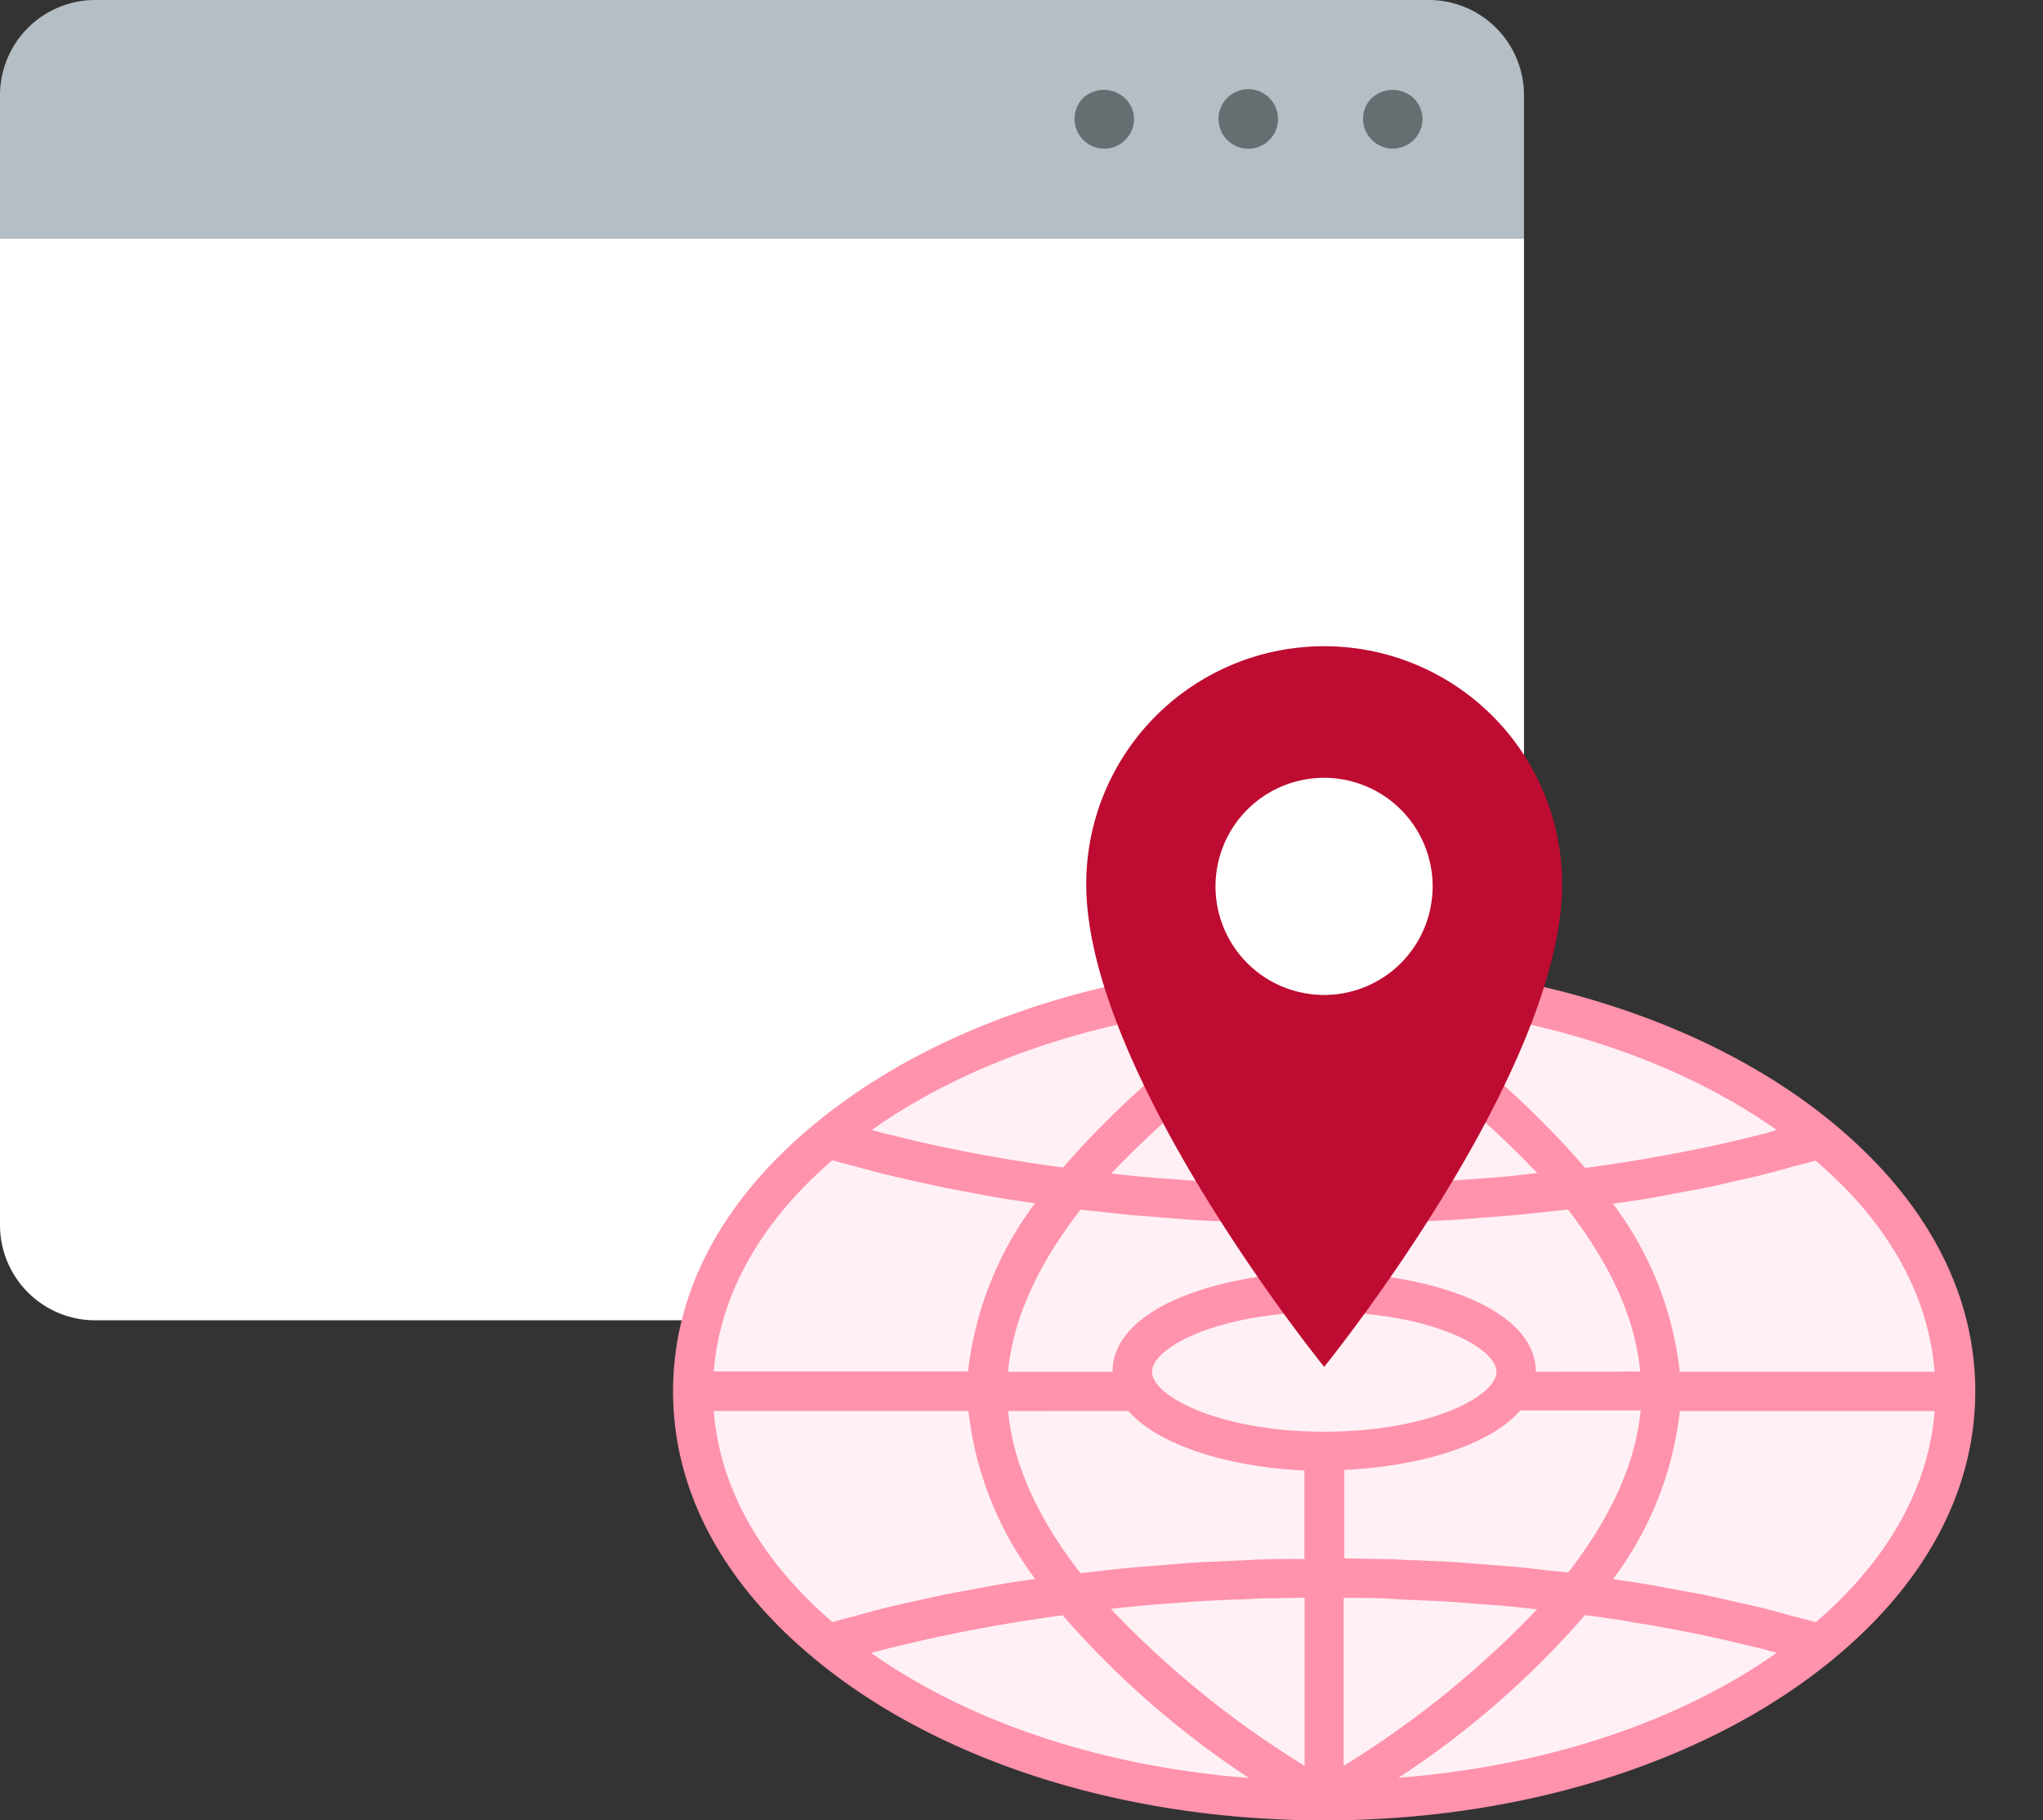 <svg id="Group_60" data-name="Group 60" xmlns="http://www.w3.org/2000/svg" xmlns:xlink="http://www.w3.org/1999/xlink" width="144.71" height="128.93" viewBox="0 0 144.71 128.93">
  <rect x="0" y="0" width="144.71" height="128.93" fill="#333333" stroke="none"/>
  <defs>
    <clipPath id="clip-path">
      <rect id="Rectangle_113" data-name="Rectangle 113" width="101.83" height="83.158" rx="6.88" transform="translate(0 0)" fill="#d5d7fd"/>
    </clipPath>
  </defs>
  <g id="Слой_2" data-name="Слой 2" transform="translate(0)">
    <g id="layer_1" data-name="layer 1" transform="translate(0)">
      <path id="Path_240" data-name="Path 240" d="M0,22.8V92.7a6.747,6.747,0,0,0,6.747,6.747H101.2a6.747,6.747,0,0,0,6.747-6.747V22.8Z" transform="translate(0 -5.933)" fill="#fff"/>
      <path id="Path_241" data-name="Path 241" d="M101.2,0H6.747A6.747,6.747,0,0,0,0,6.747v10.12H107.948V6.747A6.747,6.747,0,0,0,101.2,0Z" transform="translate(0 0)" fill="#b4bec4"/>
      <path id="Path_242" data-name="Path 242" d="M134.09,9.186a2.175,2.175,0,0,0-2.959,0,2.027,2.027,0,0,0-.621,1.48,2.1,2.1,0,0,0,.621,1.48,2.1,2.1,0,0,0,3.588-1.5,2.108,2.108,0,0,0-.629-1.457Z" transform="translate(-33.962 -2.239)" fill="#676e72"/>
      <path id="Path_243" data-name="Path 243" d="M118.778,8.54a2.108,2.108,0,1,0,2.108,2.108,2.108,2.108,0,0,0-2.108-2.108Z" transform="translate(-30.36 -2.222)" fill="#676e72"/>
      <path id="Path_244" data-name="Path 244" d="M103.487,9.185a2.108,2.108,0,0,0,2.981,2.981,2.108,2.108,0,0,0,.629-1.48,2.034,2.034,0,0,0-.629-1.48,2.168,2.168,0,0,0-2.981-.022Z" transform="translate(-26.772 -2.238)" fill="#676e72"/>
    </g>
  </g>
  <g id="Mask_Group_17" data-name="Mask Group 17" transform="translate(42.879 45.772)" clip-path="url(#clip-path)">
    <g id="Слой_2-2" data-name="Слой 2" transform="translate(4.795 0)">
      <g id="layer_1-2" data-name="layer 1" transform="translate(0 0)">
        <path id="Path_229" data-name="Path 229" d="M91.365,61.133c0-16.012-20.055-28.992-44.753-28.992S1.889,45.121,1.889,61.133,21.944,90.125,46.611,90.125,91.365,77.146,91.365,61.133Z" transform="translate(-0.492 -8.364)" fill="#fff0f5"/>
        <path id="Path_230" data-name="Path 230" d="M92.239,60.641c0-6.994-3.491-13.562-10.084-19h0c-8.774-7.239-21.935-11.394-36.023-11.394S18.9,34.407,10.1,41.652C3.485,47.079,0,53.622,0,60.641s3.485,13.568,10.084,19h0c8.774,7.239,21.935,11.394,36.03,11.394s27.237-4.155,36.036-11.4C88.755,74.2,92.239,67.636,92.239,60.641Zm-2.883-1.379H71.307a24.185,24.185,0,0,0-4.738-11.908h.05c.746-.113,1.5-.213,2.231-.332s1.4-.257,2.106-.389,1.467-.263,2.187-.407,1.341-.3,2.005-.451,1.448-.313,2.156-.5,1.253-.332,1.88-.508,1.172-.3,1.742-.464C86.066,48.684,88.93,53.823,89.357,59.263Zm-21.64,17.7c.627.094,1.253.2,1.88.307.758.138,1.51.276,2.256.426.627.119,1.2.238,1.786.37.746.163,1.479.332,2.206.508.57.132,1.147.269,1.7.414l.627.182C71.138,84.118,61.7,87.214,51.39,88.016A63.839,63.839,0,0,0,64.6,76.491l.8.107c.783.113,1.554.213,2.319.351ZM14.721,78.992q.84-.219,1.692-.414,1.09-.263,2.2-.508c.627-.132,1.21-.251,1.817-.376.733-.144,1.467-.282,2.212-.414q.94-.169,1.88-.32c.627-.1,1.485-.232,2.231-.338l.846-.113a64.3,64.3,0,0,0,13.2,11.525c-10.3-.8-19.741-3.9-26.773-8.862ZM24.5,44.334c-.627-.094-1.216-.194-1.817-.307-.771-.132-1.535-.276-2.294-.426l-1.761-.363c-.752-.163-1.492-.338-2.225-.514-.564-.138-1.134-.269-1.692-.414l-.627-.182c7.013-4.957,16.451-8.06,26.748-8.862A64.668,64.668,0,0,0,27.625,44.792l-.758-.1C26.077,44.579,25.288,44.466,24.5,44.334Zm53.014-1.993c-.558.144-1.122.276-1.686.414-.733.175-1.473.351-2.225.514l-1.767.363c-.758.15-1.517.288-2.287.426-.627.113-1.21.213-1.824.307-.777.132-1.561.244-2.35.357l-.771.1A63.009,63.009,0,0,0,51.39,33.267c10.3.8,19.735,3.9,26.773,8.862ZM59.243,45.412c-.852.075-1.711.138-2.57.2-.589.044-1.184.094-1.78.125-.934.063-1.88.1-2.826.138l-1.554.069c-1,0-2,.038-3,.044V34.081A68.819,68.819,0,0,1,61.23,45.2h-.144ZM52.262,75.419c.871.038,1.742.069,2.607.119.627.038,1.253.094,1.88.144.821.056,1.642.119,2.457.188.627.063,1.253.138,1.918.207h.088A68.819,68.819,0,0,1,47.5,87.176V75.269c.984,0,1.974,0,2.964.044C51.077,75.357,51.666,75.394,52.262,75.419Zm-21.214.627c.664-.069,1.329-.144,2-.207.783-.069,1.573-.132,2.356-.188.664-.05,1.322-.107,1.987-.144.834-.05,1.673-.081,2.507-.119.627,0,1.253-.063,1.88-.081.984,0,1.974-.038,2.958-.044V87.17a67.75,67.75,0,0,1-13.712-11.1Zm2.877-16.783c0-1.73,4.75-4.237,12.2-4.237s12.2,2.507,12.2,4.237-4.75,4.243-12.2,4.243S33.924,60.974,33.924,59.263Zm6.267-13.368c-.953-.038-1.88-.075-2.845-.138-.589-.031-1.178-.081-1.761-.125-.865-.063-1.73-.125-2.582-.207-.627-.056-1.222-.125-1.83-.188h-.15A68.568,68.568,0,0,1,44.728,34.144V46.052c-1,0-2,0-3-.044ZM30.12,47.907c.727.075,1.448.169,2.181.238s1.567.125,2.356.188,1.473.125,2.219.175,1.611.075,2.413.113,1.467.081,2.206.107c.909,0,1.817,0,2.726.038h.5v3.459c-6.825.307-13.593,2.745-13.593,7.038h-7.4c.382-4.1,2.425-8,5.133-11.481Zm2.137,14.132c2.193,2.507,7.307,3.986,12.465,4.212v6.267h-.157c-1.022,0-2.049,0-3.071.044l-2.212.107c-.8.038-1.611.063-2.407.113s-1.523.119-2.288.182-1.529.107-2.281.182-1.523.169-2.281.251c-.389.044-.777.081-1.166.132-2.707-3.485-4.744-7.37-5.127-11.488ZM61.869,73.32c-.627-.069-1.253-.15-1.88-.213-.884-.081-1.774-.144-2.664-.213-.627-.044-1.253-.107-1.918-.15-.928-.056-1.88-.088-2.8-.132-.627,0-1.216-.063-1.824-.081-1.078,0-2.156-.044-3.234-.056V66.207c5.158-.226,10.266-1.673,12.465-4.212h8.523c-.389,4.1-2.425,8-5.133,11.481Zm-.758-14.057c0-4.274-6.768-6.712-13.593-7.007V48.778h.558c.89,0,1.78,0,2.664-.038l2.269-.132c.79-.038,1.573-.063,2.35-.113s1.523-.119,2.281-.175,1.535-.113,2.294-.188,1.485-.15,2.237-.232l1.21-.138c2.7,3.478,4.744,7.376,5.126,11.481ZM11.281,44.278c.57.163,1.172.313,1.755.47s1.253.345,1.88.5,1.441.338,2.162.5,1.316.3,1.993.439,1.479.282,2.219.42,1.372.263,2.074.376,1.517.232,2.275.345h0a24.36,24.36,0,0,0-4.744,11.908H2.883C3.309,53.823,6.173,48.684,11.281,44.278Zm-8.4,17.761H20.926a24.162,24.162,0,0,0,4.738,11.908H25.6c-.74.107-1.485.207-2.212.332s-1.385.244-2.074.376-1.5.269-2.231.42-1.291.282-1.93.426c-.752.169-1.5.332-2.237.514-.627.15-1.184.32-1.774.476s-1.253.32-1.849.5C6.173,72.6,3.309,67.46,2.883,62.039ZM80.94,77c-.627-.182-1.253-.332-1.88-.5s-1.134-.32-1.717-.464c-.777-.188-1.579-.364-2.375-.545-.589-.132-1.178-.276-1.78-.4-.808-.163-1.642-.307-2.463-.457-.627-.113-1.216-.232-1.836-.332-.758-.132-1.535-.238-2.313-.351a24.267,24.267,0,0,0,4.738-11.908H89.363C88.93,67.46,86.066,72.6,80.94,77Z" transform="translate(0 -7.872)" fill="#ff92ac"/>
        <path id="Path_231" data-name="Path 231" d="M56.415,0A16.846,16.846,0,0,0,39.562,16.852c0,13.418,16.852,34.187,16.852,34.187S73.267,30.27,73.267,16.852A16.846,16.846,0,0,0,56.415,0Z" transform="translate(-10.295 0)" fill="#be0b31"/>
        <path id="Path_232" data-name="Path 232" d="M67.319,20.287a7.69,7.69,0,1,1-7.683-7.69A7.69,7.69,0,0,1,67.319,20.287Z" transform="translate(-13.516 -3.278)" fill="#fff"/>
      </g>
    </g>
  </g>
</svg>
